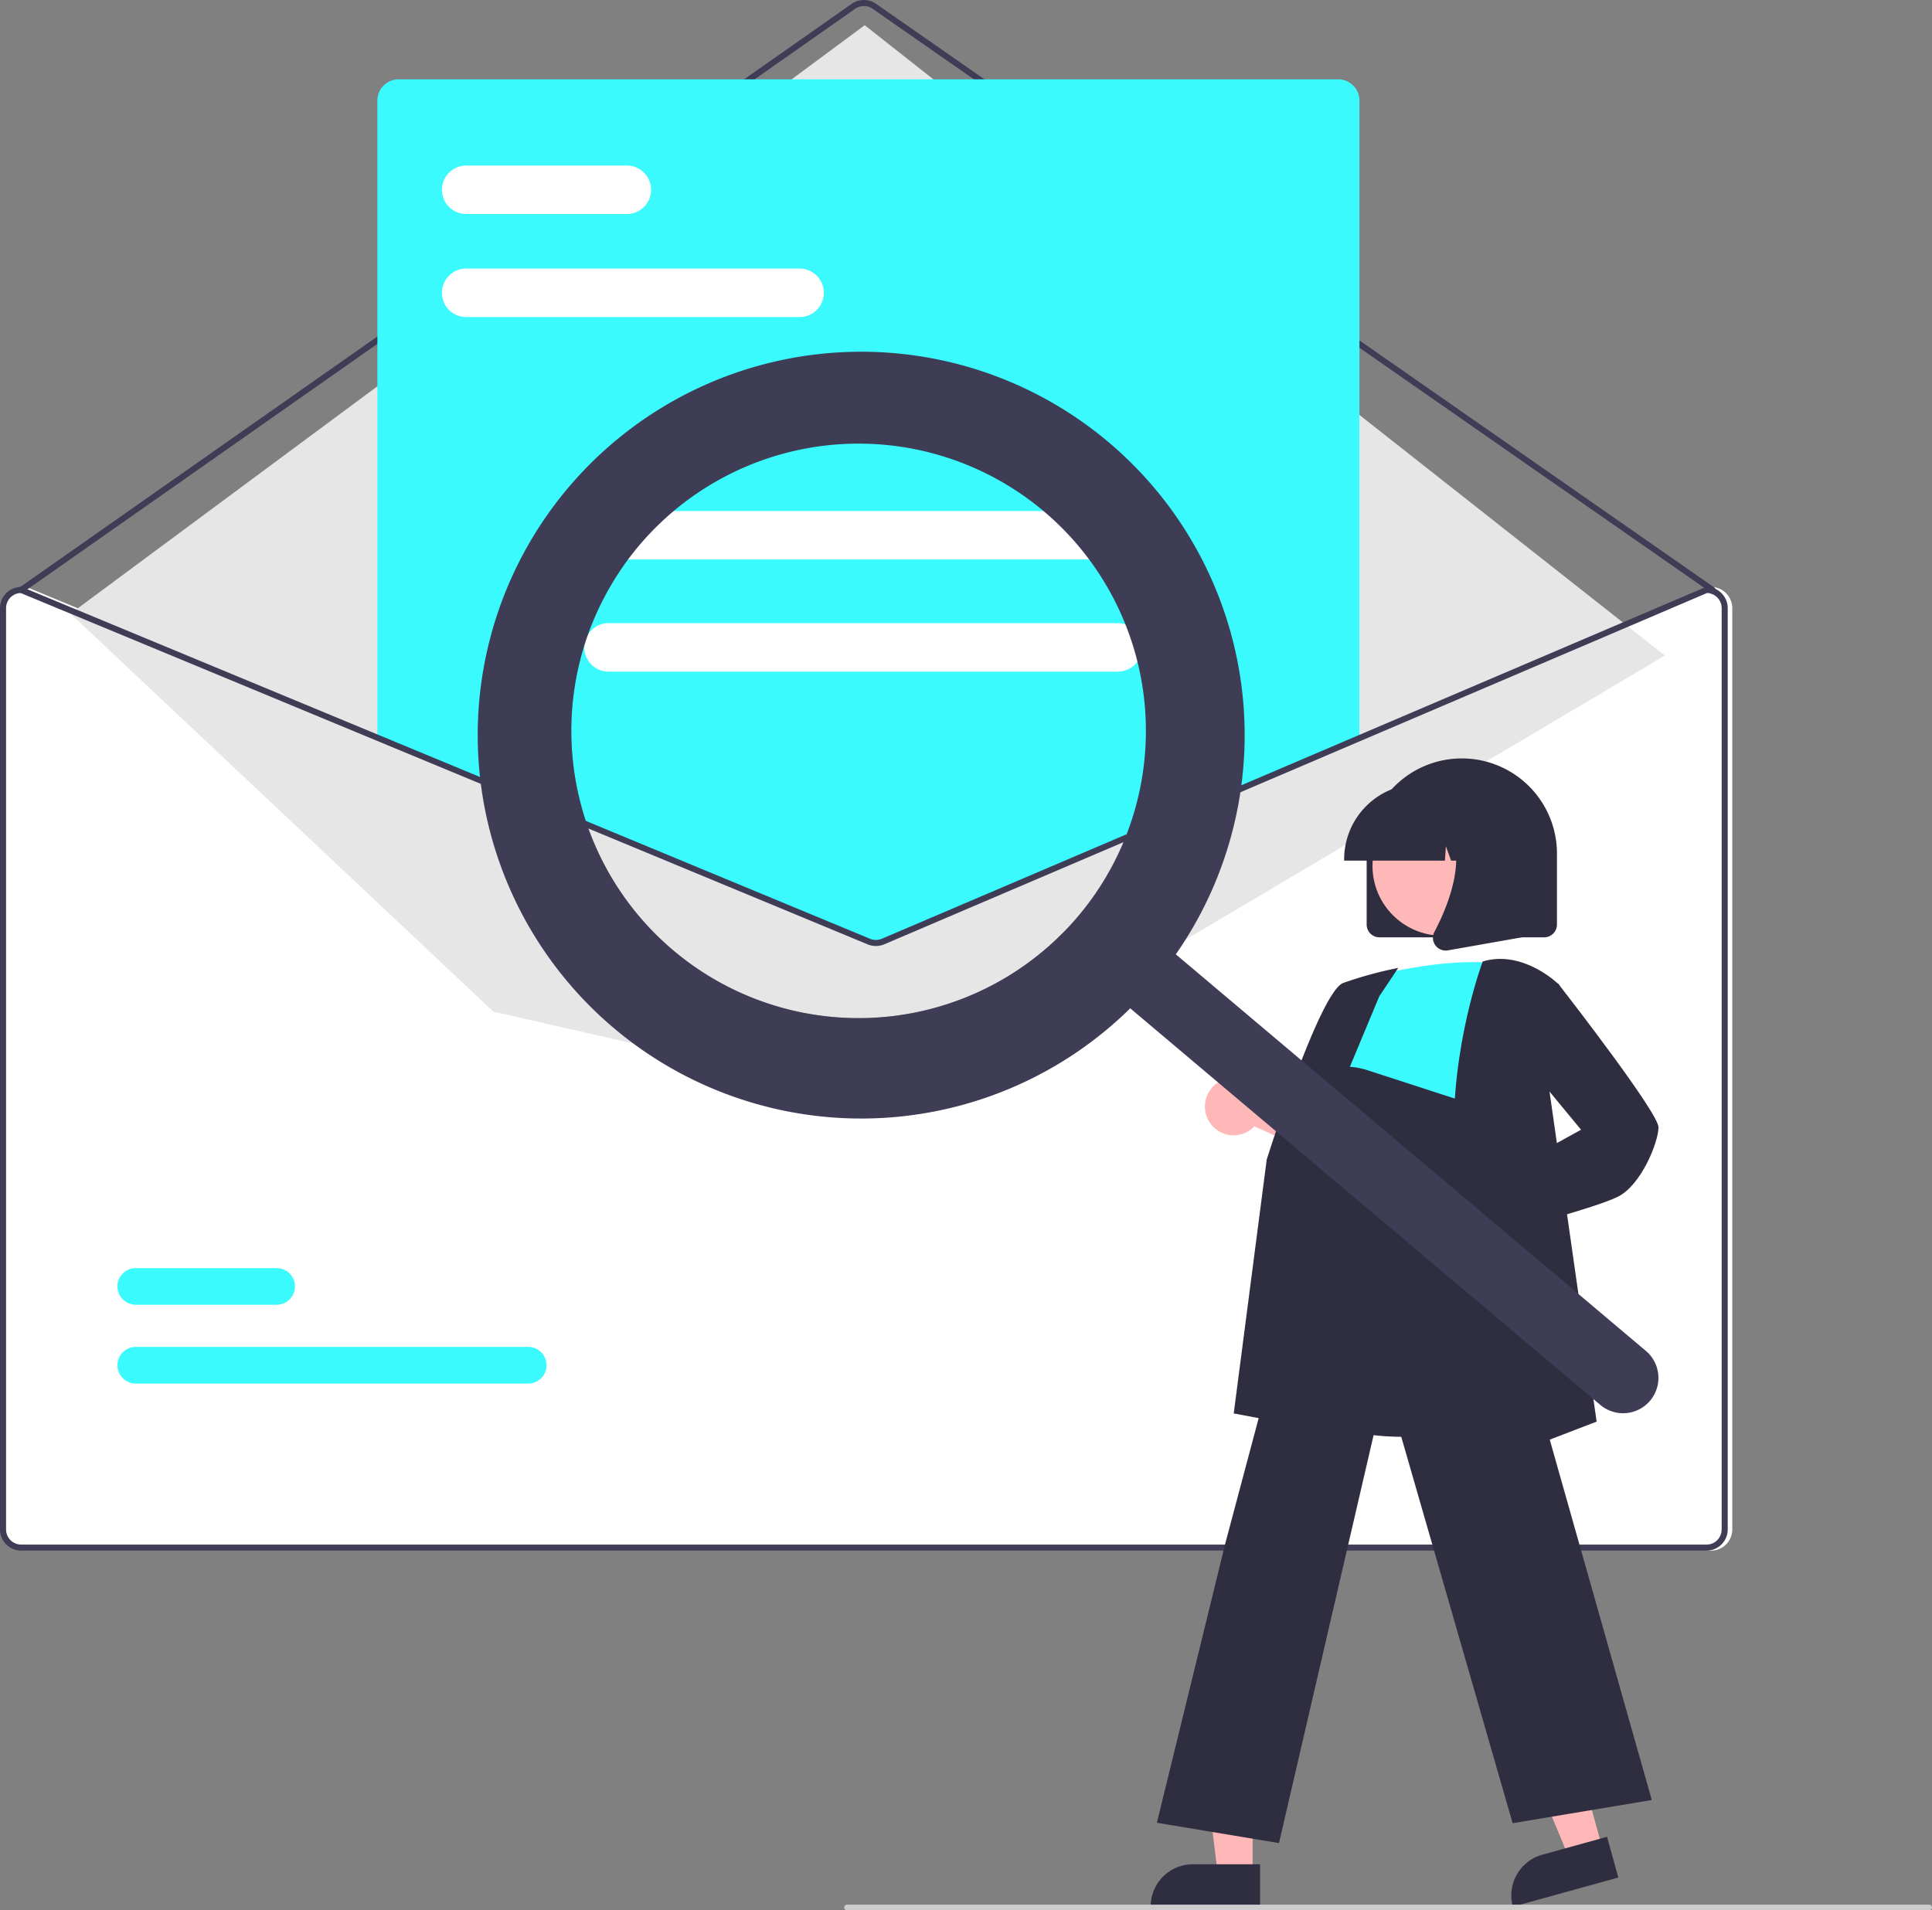 <svg xmlns="http://www.w3.org/2000/svg" width="680.25" height="672.743" viewBox="0 0 680.25 672.743">
  <rect x="0" y="0" width="680.25" height="672.743" fill="#808080" stroke="none"/>
  <g id="Group_153" data-name="Group 153" transform="translate(-5554.282 -5505.851)">
    <g id="Group_151" data-name="Group 151" transform="translate(563.918 -893.149)">
      <path id="Path_743" data-name="Path 743" d="M850.175,322.019h-.214L727.443,374.335l-167.631,71.58a5.407,5.407,0,0,1-4.141.021L382.725,374.186,257.2,322.1l-.192-.085h-.214a7.479,7.479,0,0,0-7.471,7.471V653.93a7.479,7.479,0,0,0,7.471,7.471H850.175a7.479,7.479,0,0,0,7.471-7.471V329.49A7.479,7.479,0,0,0,850.175,322.019Z" transform="translate(4742.645 6283.677)" fill="#fff"/>
      <path id="Path_744" data-name="Path 744" d="M849.592,372.146a1.064,1.064,0,0,1-.609-.191L553.83,166.4a5.353,5.353,0,0,0-6.114.01L254.688,371.953a1.067,1.067,0,0,1-1.226-1.748L546.49,164.664a7.494,7.494,0,0,1,8.559-.014L850.2,370.2a1.067,1.067,0,0,1-.611,1.943Z" transform="translate(4743.759 6235.685)" fill="#3f3d56"/>
      <path id="Path_745" data-name="Path 745" d="M19.063,214.056,298.691,6.817,580.442,228.8,313.1,387.286,167.955,354.2Z" transform="translate(4996.128 6401.062)" fill="#e6e6e6"/>
      <path id="Path_746" data-name="Path 746" d="M424.459,540.419H286.315a6.454,6.454,0,1,1-.019-12.908H424.459a6.454,6.454,0,0,1,.019,12.908Z" transform="translate(4751.877 6345.818)" fill="#3afafe"/>
      <path id="Path_747" data-name="Path 747" d="M335.878,519.113H286.315a6.454,6.454,0,1,1-.019-12.908h49.582a6.454,6.454,0,1,1,.019,12.908Z" transform="translate(4751.877 6339.376)" fill="#3afafe"/>
      <path id="Path_748" data-name="Path 748" d="M525.629,488.376a8.071,8.071,0,0,1-3.062-.6L350.112,416.219V192.234a7.479,7.479,0,0,1,7.471-7.471H688.426a7.479,7.479,0,0,1,7.47,7.471V416.375l-.324.139L528.784,487.741A8.128,8.128,0,0,1,525.629,488.376Z" transform="translate(4773.124 6242.171)" fill="#3afafe"/>
      <path id="Path_749" data-name="Path 749" d="M848.946,322.019h-.214L726.213,374.335l-167.631,71.58a5.407,5.407,0,0,1-4.141.021L381.5,374.186,255.968,322.1l-.192-.085h-.214a7.479,7.479,0,0,0-7.471,7.471V653.93a7.479,7.479,0,0,0,7.471,7.471H848.946a7.479,7.479,0,0,0,7.471-7.471V329.49a7.479,7.479,0,0,0-7.471-7.471Zm5.336,331.911a5.338,5.338,0,0,1-5.336,5.336H255.562a5.338,5.338,0,0,1-5.336-5.336V329.49a5.348,5.348,0,0,1,5.134-5.336L381.5,376.491,553.62,447.91a7.6,7.6,0,0,0,5.806-.032l166.788-71.227,122.946-52.5a5.354,5.354,0,0,1,5.123,5.336Z" transform="translate(4742.272 6283.677)" fill="#3f3d56"/>
      <path id="Path_750" data-name="Path 750" d="M493.5,253.014h-117.4a8.538,8.538,0,1,1,0-17.076H493.5a8.538,8.538,0,0,1,0,17.076Z" transform="translate(4778.402 6257.646)" fill="#fff"/>
      <path id="Path_751" data-name="Path 751" d="M432.669,225.153H376.106a8.538,8.538,0,0,1,0-17.076h56.564a8.538,8.538,0,0,1,0,17.076Z" transform="translate(4778.402 6249.222)" fill="#fff"/>
      <path id="Path_752" data-name="Path 752" d="M593.889,318.569h-179.3a8.538,8.538,0,0,1,0-17.076h179.3a8.538,8.538,0,0,1,0,17.076Z" transform="translate(4790.041 6277.47)" fill="#fff"/>
      <path id="Path_753" data-name="Path 753" d="M593.889,348.888h-179.3a8.538,8.538,0,1,1,0-17.076h179.3a8.538,8.538,0,0,1,0,17.076Z" transform="translate(4790.041 6286.639)" fill="#fff"/>
    </g>
    <g id="Group_152" data-name="Group 152">
      <path id="Path_693" data-name="Path 693" d="M755.712,382.143v-25a33.5,33.5,0,1,1,67,0v25a4.505,4.505,0,0,1-4.5,4.5h-58a4.505,4.505,0,0,1-4.5-4.5Z" transform="translate(5279.766 5449.297)" fill="#2f2e41"/>
      <path id="Path_694" data-name="Path 694" d="M593.514,536.786l-11.816,3.27-18.236-44.018,17.439-4.826Z" transform="translate(5525 5620)" fill="#ffb8b8"/>
      <path id="Path_695" data-name="Path 695" d="M819.385,708.282h23.644v14.887H804.5a14.887,14.887,0,0,1,14.887-14.887Z" transform="translate(5118.707 5694.944) rotate(-15.47)" fill="#2f2e41"/>
      <path id="Path_696" data-name="Path 696" d="M470.328,545.875h-12.26l-5.833-47.288h18.1Z" transform="translate(5525 5620)" fill="#ffb8b8"/>
      <path id="Path_697" data-name="Path 697" d="M449.311,542.372h23.644v14.887H434.424a14.887,14.887,0,0,1,14.887-14.887Z" transform="translate(5525 5620)" fill="#2f2e41"/>
      <path id="Path_698" data-name="Path 698" d="M700.778,452.3a10.056,10.056,0,0,0,15.392.917l32.59,14.658L745.8,449.545,715.3,438.436A10.11,10.11,0,0,0,700.778,452.3Z" transform="translate(5279.766 5449.297)" fill="#ffb8b8"/>
      <path id="Path_700" data-name="Path 700" d="M755.462,401.051s27-8,48-5c0,0-12,66-8,88s-69.5,8.5-54.5-12.5l5-25s-10-10-1-22Z" transform="translate(5279.766 5449.297)" fill="#3afafe"/>
      <circle id="Ellipse_134" data-name="Ellipse 134" cx="24.561" cy="24.561" r="24.561" transform="translate(6037.534 5786.236)" fill="#ffb8b8"/>
      <path id="Path_704" data-name="Path 704" d="M747.787,359.143a26.53,26.53,0,0,1,26.5-26.5h5a26.53,26.53,0,0,1,26.5,26.5v.5H795.22l-3.6-10.092-.721,10.092h-5.461l-1.818-5.092-.364,5.092H747.787Z" transform="translate(5279.766 5449.297)" fill="#2f2e41"/>
      <path id="Path_705" data-name="Path 705" d="M779.911,389.454a4.433,4.433,0,0,1-.352-4.707c5.3-10.078,12.717-28.7,2.87-40.185l-.708-.825h28.587v42.92l-25.969,4.582a4.6,4.6,0,0,1-.8.07,4.482,4.482,0,0,1-3.631-1.855Z" transform="translate(5279.766 5449.297)" fill="#2f2e41"/>
      <path id="Path_707" data-name="Path 707" d="M511.589,391.254a101.163,101.163,0,0,1-17.166-135.989q-2.9,2.922-5.609,6.12A101.158,101.158,0,1,0,643.438,391.856q2.7-3.2,5.089-6.559a101.163,101.163,0,0,1-136.938,5.957Z" transform="translate(5279.766 5449.297)" opacity="0.3" style="isolation: isolate"/>
      <path id="Path_708" data-name="Path 708" d="M790.214,495.239a10.056,10.056,0,0,0,12.424-9.133l34.433-9.557-14-12.2-30.552,10.947a10.11,10.11,0,0,0-2.308,19.947Z" transform="translate(5279.766 5449.297)" fill="#ffb8b8"/>
      <path id="Path_709" data-name="Path 709" d="M804.526,490.18l-2.1-19.906L831.193,454.4,812.44,431.7l3.06-25.5,7.62-3.266.237.3c3.593,4.62,35.105,45.281,35.105,50.307,0,5.163-6.029,20.323-14.276,24.447-7.956,3.978-37.831,11.709-39.1,12.037Z" transform="translate(5279.766 5449.297)" fill="#2f2e41"/>
      <path id="Path_710" data-name="Path 710" d="M953.766,729.3h-381a1,1,0,0,1,0-2h381a1,1,0,0,1,0,2Z" transform="translate(5279.766 5449.297)" fill="#ccc"/>
      <path id="Path_699" data-name="Path 699" d="M768.492,562.539c-10.239,0-20.839-1.525-29.749-6.062a38.415,38.415,0,0,1-19.709-23.565c-4.642-14.7,1.211-29.14,6.871-43.105,3.508-8.654,6.821-16.827,7.68-24.884l.3-2.86c1.339-12.848,2.5-23.943,8.9-28.105,3.318-2.157,7.78-2.28,13.641-.377l55.045,17.881-2.024,104.49-.334.112C808.823,556.161,789.418,562.539,768.492,562.539Z" transform="translate(5279.766 5449.297)" fill="#2f2e41"/>
      <path id="Path_701" data-name="Path 701" d="M742.182,560.558l-33.276-6.239,11.618-89.407c.781-2.5,18.778-59.143,26.952-62.208a139.526,139.526,0,0,1,18.166-5.047l1.184-.237-6.672,10.009-26.564,63.654Z" transform="translate(5279.766 5449.297)" fill="#2f2e41"/>
      <path id="Path_702" data-name="Path 702" d="M724.843,705.622l-42.995-7.166,24.128-98.524,35.9-134.737.354,2.393c.028.178,3.382,17.78,53.151,9.97l.438-.068.121.426L856.1,690.453l-48.99,8.165L762.422,543.551Z" transform="translate(5279.766 5449.297)" fill="#2f2e41"/>
      <path id="Path_703" data-name="Path 703" d="M784.436,577.29l.027-.756c.03-.84,2.988-84.373,2-117.967-.991-33.709,9.922-62.9,10.032-63.192l.089-.234.241-.069c14.12-4.034,26.369,8.005,26.491,8.127l.172.172-4.021,33.176,17.216,120.642Z" transform="translate(5279.766 5449.297)" fill="#2f2e41"/>
      <path id="Path_706" data-name="Path 706" d="M664.814,212.249a135.02,135.02,0,1,0,7.655,199.4L838.087,551.4a12.442,12.442,0,0,0,16.066-19l-.018-.016L688.516,392.634a135.027,135.027,0,0,0-23.7-180.384ZM654.137,379.177A101.158,101.158,0,1,1,642.06,236.629h0A101.158,101.158,0,0,1,654.137,379.177Z" transform="translate(5279.766 5449.297)" fill="#3f3d56"/>
    </g>
  </g>
</svg>
